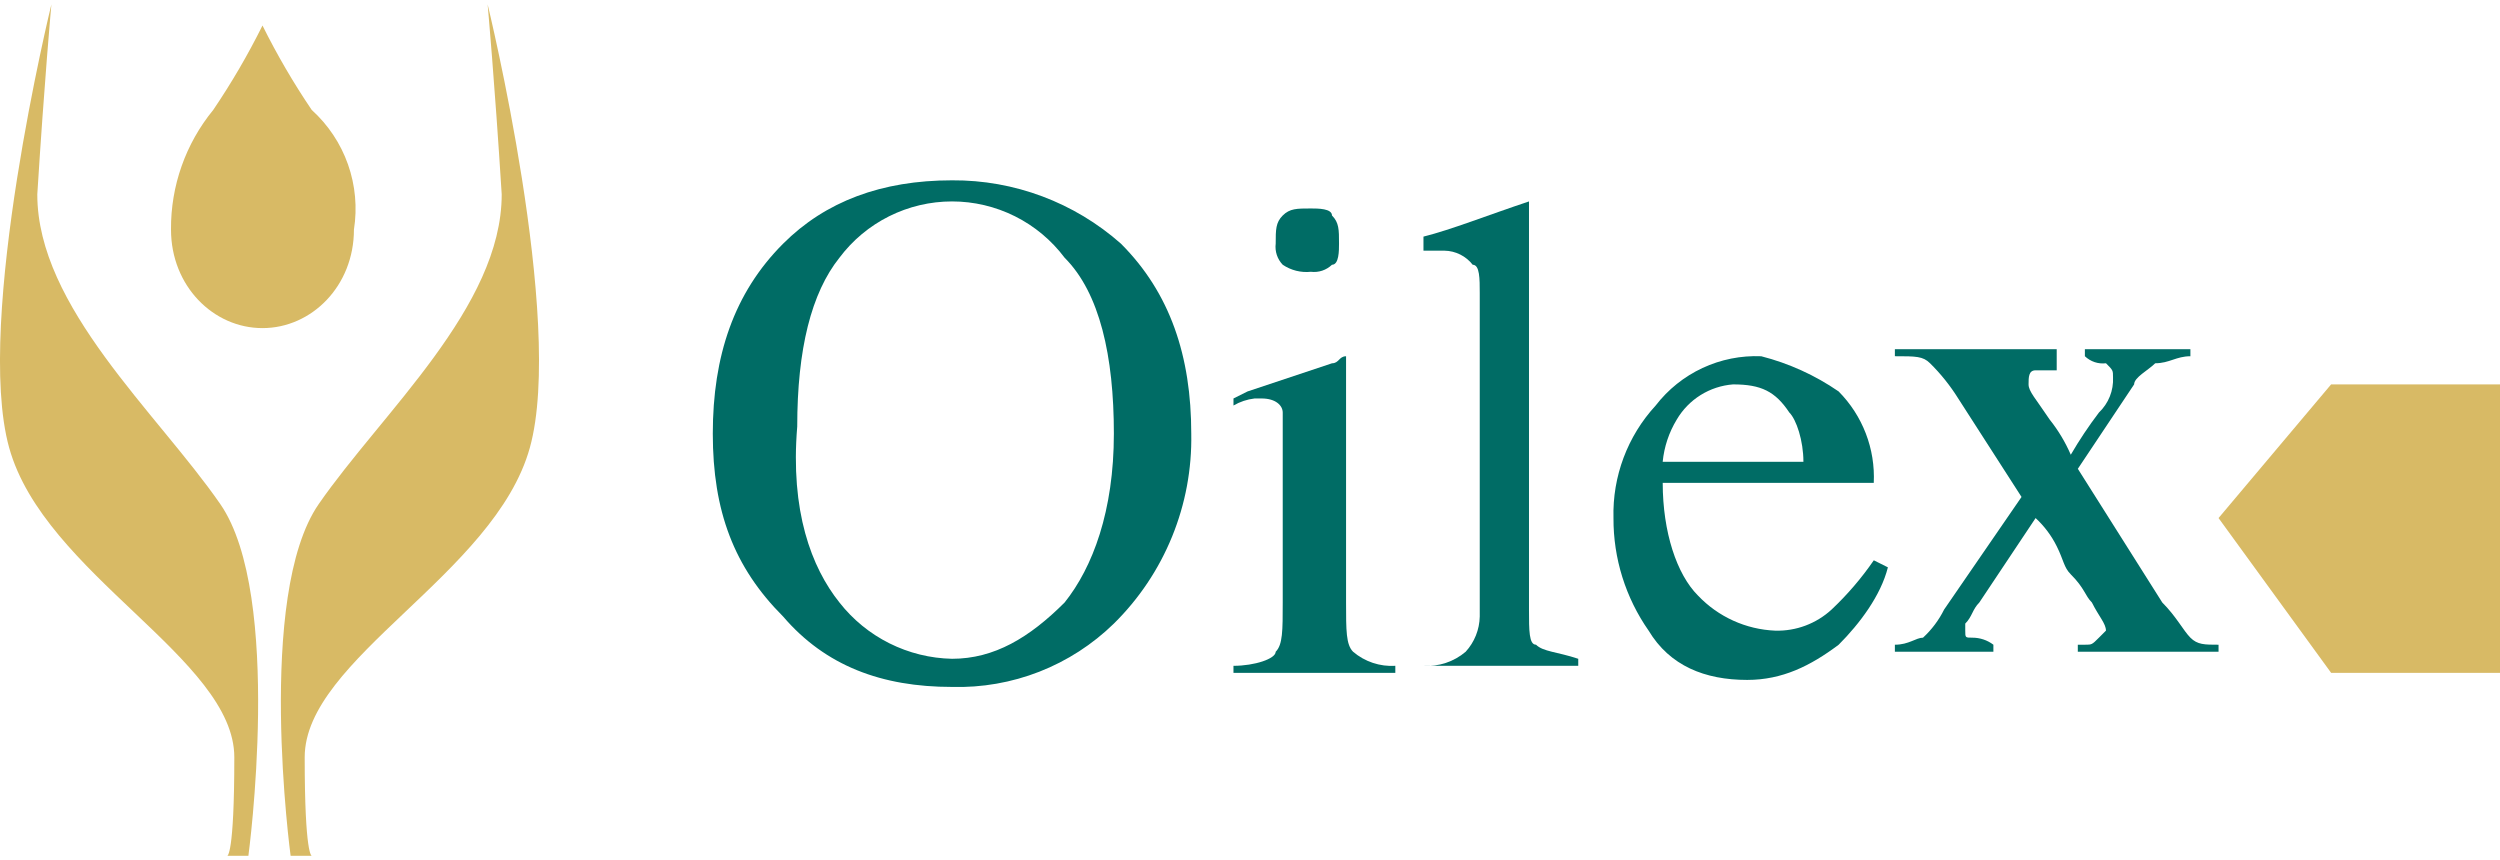 <svg width="186" height="64" viewBox="0 0 186 64" fill="none" xmlns="http://www.w3.org/2000/svg">
<g clip-path="url(#clip0_2831_29034)">
<path d="M58.267 18.127C61.408 14.986 65.596 13.416 70.831 13.416C75.457 13.384 79.931 15.062 83.395 18.127C87.06 21.791 88.63 26.504 88.63 32.262C88.68 34.885 88.195 37.491 87.204 39.921C86.215 42.351 84.74 44.554 82.871 46.396C81.282 47.948 79.397 49.164 77.329 49.974C75.261 50.783 73.051 51.169 70.831 51.108C65.596 51.108 61.408 49.537 58.267 45.872C54.603 42.208 53.032 38.021 53.032 32.262C53.032 26.502 54.602 21.791 58.267 18.127ZM62.455 44.826C63.453 46.101 64.723 47.138 66.171 47.862C67.62 48.587 69.212 48.98 70.831 49.014C73.972 49.014 76.59 47.443 79.207 44.826C81.301 42.208 82.872 38.02 82.872 32.262C82.872 26.503 81.825 21.791 79.207 19.174C78.232 17.874 76.967 16.818 75.513 16.091C74.06 15.365 72.457 14.986 70.831 14.986C69.206 14.986 67.603 15.365 66.149 16.091C64.695 16.818 63.431 17.874 62.455 19.174C60.361 21.791 59.314 25.979 59.314 31.738C58.79 38.02 60.364 42.208 62.455 44.826Z" fill="#006C65"/>
<path d="M91.77 49.537C93.341 49.537 94.912 49.014 94.912 48.49C95.435 47.966 95.435 46.92 95.435 44.826V30.694C95.435 30.17 94.912 29.646 93.865 29.646H93.341C92.787 29.711 92.253 29.889 91.771 30.17V29.646L92.818 29.123L99.1 27.029C99.624 27.029 99.624 26.505 100.147 26.505V44.826C100.147 46.92 100.147 47.967 100.67 48.49C101.542 49.232 102.668 49.608 103.812 49.537V50.061H91.77V49.537ZM95.435 16.033C95.959 15.51 96.483 15.51 97.529 15.51C98.053 15.51 99.099 15.51 99.099 16.033C99.623 16.557 99.623 17.081 99.623 18.127C99.623 18.651 99.623 19.698 99.099 19.698C98.893 19.896 98.645 20.046 98.373 20.137C98.102 20.227 97.813 20.256 97.529 20.221C96.791 20.299 96.05 20.113 95.435 19.698C95.237 19.491 95.087 19.243 94.996 18.972C94.906 18.7 94.877 18.412 94.912 18.127C94.912 17.08 94.912 16.557 95.434 16.033H95.435Z" fill="#006C65"/>
<path d="M105.905 49.537C107.048 49.608 108.174 49.233 109.046 48.49C109.701 47.774 110.073 46.843 110.093 45.873V21.792C110.093 20.744 110.093 19.698 109.57 19.698C109.321 19.378 109.003 19.119 108.641 18.937C108.279 18.756 107.881 18.658 107.476 18.651H105.906V17.604C107.999 17.08 110.617 16.034 113.757 14.986V45.349C113.757 46.919 113.757 47.966 114.28 47.966C114.804 48.49 115.851 48.49 117.422 49.014V49.537H105.905Z" fill="#006C65"/>
<path d="M136.791 29.121C137.676 30.012 138.365 31.077 138.816 32.249C139.267 33.42 139.468 34.673 139.408 35.927H123.706C123.706 39.591 124.753 42.732 126.324 44.303C127.829 45.892 129.895 46.831 132.082 46.921C133.63 46.962 135.132 46.399 136.27 45.35C137.444 44.244 138.497 43.015 139.411 41.686L140.459 42.21C139.935 44.304 138.365 46.398 136.795 47.969C134.701 49.539 132.607 50.586 129.989 50.586C126.848 50.586 124.231 49.539 122.66 46.922C120.943 44.468 120.028 41.541 120.043 38.546C119.959 35.451 121.086 32.446 123.184 30.169C124.104 28.975 125.297 28.018 126.663 27.381C128.029 26.743 129.529 26.442 131.035 26.505C133.093 27.031 135.041 27.917 136.791 29.121ZM124.751 31.215C124.17 32.17 123.812 33.244 123.704 34.356H134.174C134.174 32.786 133.65 31.215 133.127 30.692C132.08 29.122 131.033 28.599 128.939 28.599C128.082 28.665 127.253 28.938 126.524 29.393C125.795 29.849 125.186 30.474 124.751 31.215Z" fill="#006C65"/>
<path d="M153.019 27.027V27.551H151.449C150.925 27.551 150.925 28.075 150.925 28.598C150.925 29.122 151.449 29.646 152.496 31.216C153.133 32.014 153.662 32.895 154.066 33.833C154.7 32.744 155.4 31.695 156.163 30.691C156.515 30.356 156.791 29.949 156.971 29.497C157.152 29.045 157.233 28.56 157.209 28.074C157.209 27.55 157.209 27.55 156.686 27.027C156.401 27.061 156.113 27.033 155.841 26.942C155.57 26.851 155.322 26.701 155.115 26.503V25.98H162.966V26.504C161.919 26.504 161.396 27.027 160.349 27.027C159.825 27.551 158.779 28.075 158.779 28.598L154.591 34.879L160.873 44.826C161.92 45.873 162.443 46.92 162.966 47.443C163.49 47.967 164.013 47.967 165.06 47.967V48.491H154.589V47.967H155.113C155.637 47.967 155.637 47.967 156.16 47.443L156.683 46.92C156.683 46.396 156.16 45.872 155.637 44.826C155.113 44.302 155.113 43.778 154.066 42.732C153.543 42.208 153.543 41.685 153.019 40.638C152.628 39.85 152.095 39.141 151.449 38.544L147.261 44.826C146.738 45.349 146.738 45.873 146.215 46.396V46.92C146.215 47.443 146.215 47.443 146.738 47.443C147.305 47.441 147.857 47.625 148.308 47.967V48.491H140.979V47.967C142.026 47.967 142.549 47.443 143.073 47.443C143.719 46.847 144.251 46.137 144.643 45.349L150.402 36.973L145.69 29.644C145.097 28.693 144.394 27.814 143.596 27.027C143.073 26.503 142.549 26.503 140.979 26.503V25.98H153.019V27.027Z" fill="#006C65"/>
<path d="M173.436 28.597H186V50.06H173.436L165.06 38.543L173.436 28.597Z" fill="#D8BA65"/>
<path d="M3.823 0.328C3.823 0.328 -1.936 23.885 0.681 33.308C3.299 42.731 17.433 49.011 17.433 56.343C17.433 63.676 16.91 63.672 16.91 63.672H18.48C18.48 63.672 21.097 44.303 16.386 37.498C11.674 30.692 2.775 22.84 2.775 14.462C3.3 6.087 3.823 0.328 3.823 0.328Z" fill="#D8BA65"/>
<path d="M36.28 0.328C36.28 0.328 42.038 23.885 39.421 33.308C36.803 42.731 22.669 49.011 22.669 56.343C22.669 63.676 23.193 63.672 23.193 63.672H21.622C21.622 63.672 19.005 44.303 23.716 37.498C28.428 30.692 37.327 22.84 37.327 14.462C36.803 6.087 36.28 0.328 36.28 0.328Z" fill="#D8BA65"/>
<path d="M23.193 8.18C21.832 6.17 20.608 4.072 19.529 1.898C18.449 4.072 17.225 6.17 15.864 8.18C13.808 10.689 12.697 13.839 12.723 17.082C12.723 21.27 15.864 24.411 19.528 24.411C23.192 24.411 26.333 21.27 26.333 17.082C26.591 15.454 26.439 13.788 25.891 12.233C25.343 10.679 24.415 9.286 23.193 8.18Z" fill="#D8BA65"/>
</g>
<defs>
<clipPath id="clip0_2831_29034">
<rect width="186" height="63.343" fill="white" transform="translate(0 0.328)"/>
</clipPath>
</defs>
</svg>
